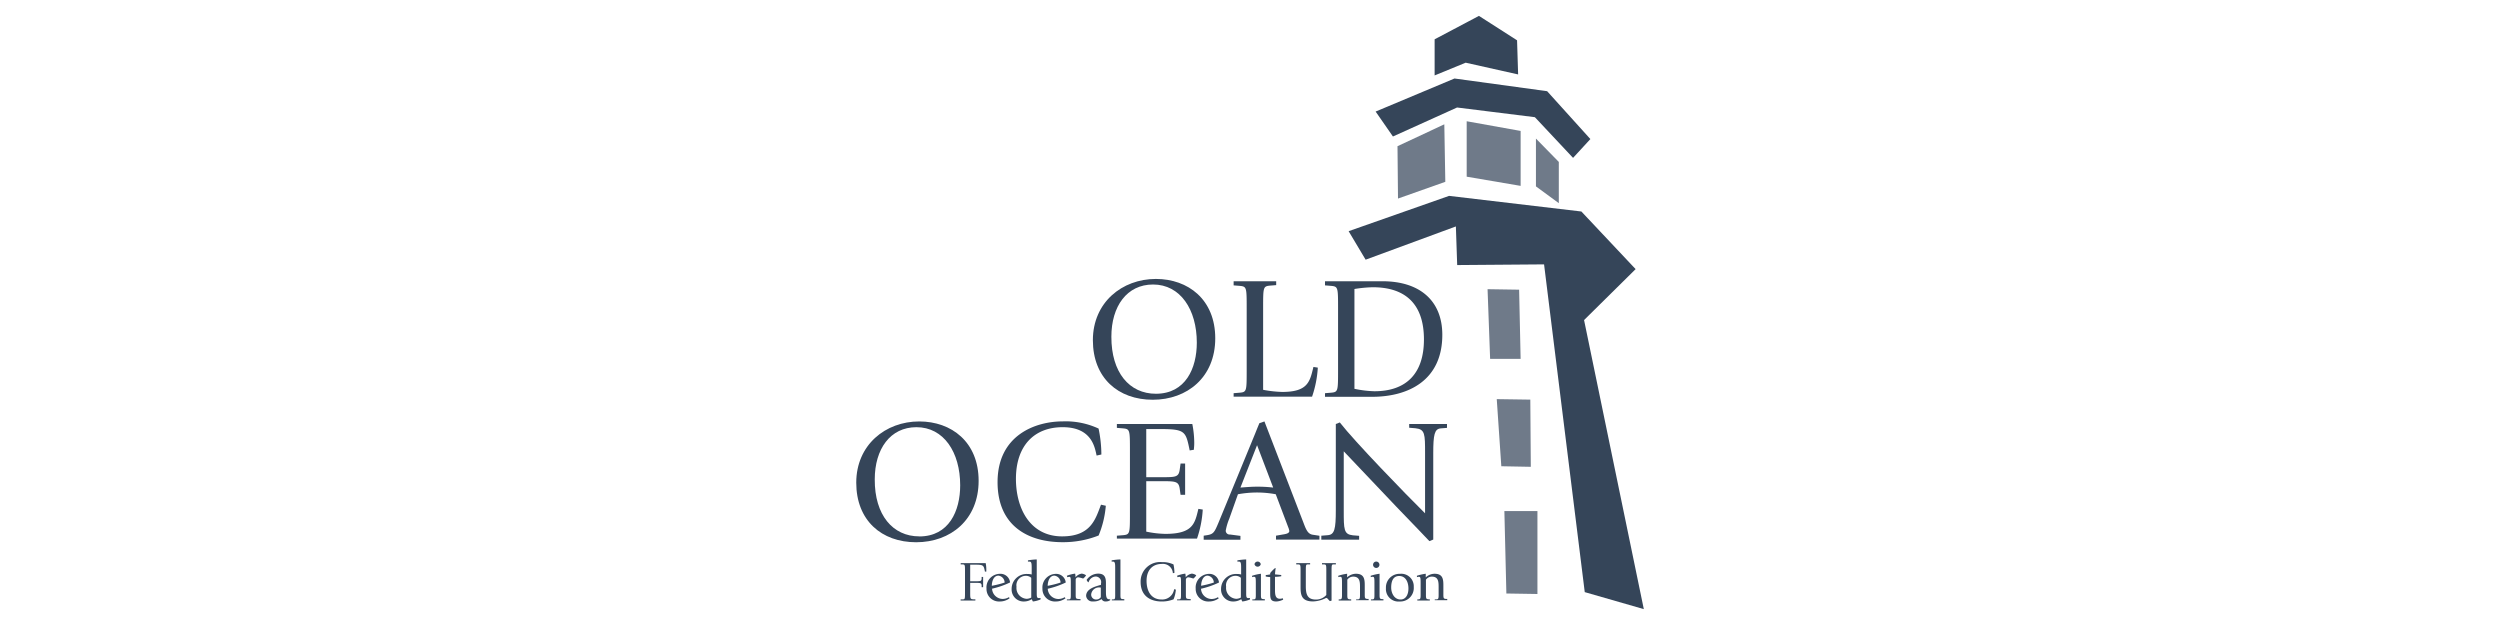 <svg id="Layer_1" data-name="Layer 1" xmlns="http://www.w3.org/2000/svg" viewBox="0 0 400 100"><defs><style>.cls-1{fill:#354559;}.cls-2{fill:#6f7a89;}</style></defs><title>Untitled-1</title><path class="cls-1" d="M174.86,54.43c0-6.05,4.68-9.8,10.08-9.8,5.15,0,9.5,3.28,9.5,9.5s-4.48,9.83-10,9.83S174.86,60.48,174.86,54.43ZM184.94,63c4.76,0,6.55-4.09,6.55-8.18,0-5.29-2.63-9.3-7-9.3-4.2,0-6.67,3.5-6.67,8.35C177.8,59.61,180.71,63,184.94,63Z"/><path class="cls-1" d="M197.38,62.91l1-.08c1.09-.11,1.09-0.25,1.09-3.67V49.41c0-3.42,0-3.56-1.09-3.67l-1-.08V45h6.81v0.62l-1,.08c-1.09.11-1.09,0.25-1.09,3.67v13a18.87,18.87,0,0,0,3.05.34c4.15,0,4.43-1.68,5-4l0.7,0.11a17.35,17.35,0,0,1-.92,4.65H197.38V62.91Z"/><path class="cls-1" d="M212,62.91l1-.08c1.09-.11,1.09-0.25,1.09-3.67V49.41c0-3.42,0-3.56-1.09-3.67l-1-.08V45h9.19c6,0,9.58,3.14,9.58,8.57,0,7.28-5.41,9.92-11.26,9.92H212V62.91Zm4.71-.7a17.77,17.77,0,0,0,3.19.39c5.1,0,7.93-2.83,7.93-8.29,0-5.88-3.19-8.35-8.18-8.35a20.91,20.91,0,0,0-2.94.28v16Z"/><path class="cls-1" d="M137,77.23c0-6.05,4.68-9.8,10.08-9.8,5.15,0,9.5,3.28,9.5,9.5s-4.48,9.83-10,9.83S137,83.28,137,77.23Zm10.08,8.6c4.76,0,6.55-4.09,6.55-8.18,0-5.29-2.63-9.3-7-9.3-4.2,0-6.67,3.5-6.67,8.35C139.93,82.41,142.85,85.82,147.08,85.82Z"/><path class="cls-1" d="M176.93,80.92a15.78,15.78,0,0,1-1.15,4.76A15.44,15.44,0,0,1,170,86.75c-5.35,0-10.39-2.49-10.39-9.61,0-7.48,6-9.72,10.45-9.72a12.5,12.5,0,0,1,5.71,1.15,20.64,20.64,0,0,1,.45,4.15l-0.76.17c-0.28-1.12-.64-4.54-5.43-4.54-4.59,0-7.48,3-7.48,8.26,0,4.79,2.3,9.21,7.39,9.21,4.65,0,5.35-2.83,6.22-5.07Z"/><path class="cls-1" d="M178.7,85.71l1-.08c1.09-.11,1.09-0.25,1.09-3.67V72.21c0-3.42,0-3.56-1.09-3.67l-1-.08V67.84h12.07a16,16,0,0,1,.31,3c0,0.64-.06.87-0.06,1.12l-0.67.11c-0.62-3-.67-3.42-4.62-3.42H183.4v7.7h2.49c2.18,0,2.69,0,2.86-1.18l0.14-1h0.73v5h-0.73l-0.14-1c-0.17-1.15-.67-1.18-2.86-1.18H183.4v8.07a16.24,16.24,0,0,0,3.05.36c4.45,0,4.73-1.68,5.29-4l0.7,0.11a17.35,17.35,0,0,1-.92,4.65H178.7V85.71Z"/><path class="cls-1" d="M192.59,85.71l0.53-.08c1.06-.17,1.2-0.48,1.88-2.1l5.83-14.17c0.22-.56.45-1.12,0.67-1.65l0.81-.28,6.25,16.22c0.42,1.12.7,1.76,1.43,1.9l1.12,0.17v0.62h-6.95V85.71l1.26-.22c0.5-.08.87-0.22,0.87-0.53a2.32,2.32,0,0,0-.17-0.59l-2-5.29a16.68,16.68,0,0,0-3.11-.28,17.44,17.44,0,0,0-2.94.28L196.68,83a9.1,9.1,0,0,0-.56,1.88,0.61,0.61,0,0,0,.67.64l1.68,0.22v0.62h-5.88V85.71Zm5.88-7.7c0.84-.06,1.71-0.14,2.55-0.14a21.65,21.65,0,0,1,2.69.14l-2.58-6.78Z"/><path class="cls-1" d="M211.44,85.71l1-.08c1.09-.08,1.29-1,1.29-4V67.84l0.64-.25c2.32,3,10.59,11.54,13.64,14.54V72.52c0-3.08,0-3.84-1.54-4l-1-.08V67.84h6.05v0.62l-1,.08c-1,.08-1.2,1-1.2,4V86.33l-0.62.25c-0.62-.64-2.35-2.49-5.27-5.49L215,72.21v9.44c0,3.08,0,3.84,1.46,4l1,0.08v0.62h-6.05V85.71Z"/><path class="cls-1" d="M153.71,95.9l0.33,0c0.36,0,.36-0.08.36-1.2V91.5c0-1.11,0-1.16-.36-1.2l-0.33,0v-0.2h4a5.21,5.21,0,0,1,.1,1c0,0.21,0,.28,0,0.36l-0.22,0c-0.2-1-.22-1.11-1.51-1.11h-0.85V93h0.9c0.71,0,.88,0,0.93-0.38l0-.31h0.24v1.64h-0.24l0-.31c-0.05-.37-0.22-0.38-0.93-0.38h-0.9v1.43c0,1.11,0,1.16.5,1.2l0.33,0v0.2h-2.36V95.9Z"/><path class="cls-1" d="M161.53,95.73a2.63,2.63,0,0,1-1.6.51,2,2,0,0,1-2.09-2.06A2.18,2.18,0,0,1,160,91.81a1.54,1.54,0,0,1,1.61,1.38,13.4,13.4,0,0,1-2.88,1,1.72,1.72,0,0,0,1.71,1.64,2,2,0,0,0,1-.29Zm-2.85-2a16.18,16.18,0,0,0,2.06-.52,1.13,1.13,0,0,0-1-1.11C158.92,92.13,158.69,93.1,158.69,93.76Z"/><path class="cls-1" d="M166.49,95.91a4.44,4.44,0,0,1-1.23.33,3.58,3.58,0,0,1-.17-0.37,2.37,2.37,0,0,1-1.23.37,1.92,1.92,0,0,1-2-2,2.39,2.39,0,0,1,2.55-2.4,2.23,2.23,0,0,1,.66.08V91c0-.72,0-1.14-0.33-1.14h-0.13l-0.14,0,0-.2a9.27,9.27,0,0,1,1.41-.15V95c0,0.48.05,0.69,0.3,0.69h0.15l0.16,0ZM165,92.45a1.3,1.3,0,0,0-.91-0.32,1.52,1.52,0,0,0-1.45,1.76,1.73,1.73,0,0,0,1.64,1.92,1.74,1.74,0,0,0,.72-0.2V92.45Z"/><path class="cls-1" d="M170.48,95.73a2.63,2.63,0,0,1-1.6.51,2,2,0,0,1-2.09-2.06,2.18,2.18,0,0,1,2.12-2.36,1.54,1.54,0,0,1,1.61,1.38,13.4,13.4,0,0,1-2.88,1,1.72,1.72,0,0,0,1.71,1.64,2,2,0,0,0,1-.29Zm-2.85-2a16.18,16.18,0,0,0,2.06-.52,1.13,1.13,0,0,0-1-1.11C167.87,92.13,167.63,93.1,167.63,93.76Z"/><path class="cls-1" d="M170.71,95.9l0.22,0c0.32,0,.4,0,0.4-0.67V93.43c0-.94,0-1.14-0.26-1.14a1,1,0,0,0-.22.05l-0.08,0-0.07-.22a5.61,5.61,0,0,1,1.32-.34,2.55,2.55,0,0,1,.06.59,1.55,1.55,0,0,1,1-.59,1.45,1.45,0,0,1,.69.27,1.68,1.68,0,0,1-.47.52,4.6,4.6,0,0,0-.75-0.2,0.41,0.41,0,0,0-.44.36v2.45c0,0.63.07,0.63,0.56,0.67l0.21,0v0.2h-2.18V95.9Z"/><path class="cls-1" d="M177.66,96a1.08,1.08,0,0,1-.69.23,0.68,0.68,0,0,1-.72-0.38,2.15,2.15,0,0,1-1.34.38,1,1,0,0,1-1.13-.88c0-1.19,1.58-1.54,2.38-1.78V93.36a0.9,0.9,0,0,0-.85-1.12,1.25,1.25,0,0,0-1.13.91H174.1a1.06,1.06,0,0,1-.24-0.37,2.27,2.27,0,0,1,1.83-1c1,0,1.26.55,1.26,1.48v1.3c0,0.64,0,1.32.5,1.32a0.31,0.31,0,0,0,.16,0ZM176,94a1.25,1.25,0,0,0-1.41,1.09,0.78,0.78,0,0,0,.85.83,0.86,0.86,0,0,0,.69-0.37V94H176Z"/><path class="cls-1" d="M177.81,95.9l0.22,0c0.32,0,.4,0,0.4-0.67V91c0-.72,0-1.14-0.33-1.14H178l-0.14,0,0-.2a9.27,9.27,0,0,1,1.41-.15v5.68c0,0.63.07,0.63,0.41,0.67l0.21,0v0.2h-2V95.9Z"/><path class="cls-1" d="M188.14,94.34a5.15,5.15,0,0,1-.37,1.55,5,5,0,0,1-1.88.35c-1.74,0-3.39-.81-3.39-3.13a3.11,3.11,0,0,1,3.4-3.17,4.07,4.07,0,0,1,1.86.37,6.74,6.74,0,0,1,.15,1.35l-0.25.05a1.59,1.59,0,0,0-1.77-1.48c-1.5,0-2.44,1-2.44,2.69s0.75,3,2.41,3a1.92,1.92,0,0,0,2-1.65Z"/><path class="cls-1" d="M188.34,95.9l0.22,0c0.32,0,.4,0,0.4-0.67V93.43c0-.94,0-1.14-0.26-1.14a1,1,0,0,0-.22.05l-0.08,0-0.07-.22a5.61,5.61,0,0,1,1.32-.34,2.55,2.55,0,0,1,.06.59,1.55,1.55,0,0,1,1-.59,1.45,1.45,0,0,1,.69.27,1.68,1.68,0,0,1-.47.52,4.6,4.6,0,0,0-.75-0.2,0.41,0.41,0,0,0-.44.36v2.45c0,0.63.07,0.63,0.56,0.67l0.21,0v0.2h-2.18V95.9Z"/><path class="cls-1" d="M195,95.73a2.63,2.63,0,0,1-1.6.51,2,2,0,0,1-2.09-2.06,2.18,2.18,0,0,1,2.12-2.36,1.54,1.54,0,0,1,1.61,1.38,13.4,13.4,0,0,1-2.88,1,1.72,1.72,0,0,0,1.71,1.64,2,2,0,0,0,1-.29Zm-2.85-2a16.18,16.18,0,0,0,2.06-.52,1.13,1.13,0,0,0-1-1.11C192.42,92.13,192.18,93.1,192.18,93.76Z"/><path class="cls-1" d="M200,95.91a4.44,4.44,0,0,1-1.23.33,3.58,3.58,0,0,1-.17-0.37,2.37,2.37,0,0,1-1.23.37,1.92,1.92,0,0,1-2-2,2.39,2.39,0,0,1,2.55-2.4,2.23,2.23,0,0,1,.66.08V91c0-.72,0-1.14-0.33-1.14h-0.13l-0.14,0,0-.2a9.27,9.27,0,0,1,1.41-.15V95c0,0.48.05,0.69,0.3,0.69h0.15l0.16,0Zm-1.46-3.46a1.3,1.3,0,0,0-.91-0.32,1.52,1.52,0,0,0-1.45,1.76,1.73,1.73,0,0,0,1.64,1.92,1.75,1.75,0,0,0,.72-0.2V92.45Z"/><path class="cls-1" d="M200.31,95.9l0.22,0c0.32,0,.4-0.05.4-0.67V93.44c0-.89,0-1.15-0.26-1.15h-0.13l-0.2.05,0-.22a7.62,7.62,0,0,1,1.41-.32v3.39c0,0.61.07,0.63,0.41,0.67l0.21,0v0.2h-2V95.9Zm0.41-5.64a0.51,0.51,0,0,1,1,0A0.51,0.51,0,0,1,200.72,90.26Z"/><path class="cls-1" d="M205.31,95.94a2.86,2.86,0,0,1-1.08.3c-1,0-1-.51-1-1.51V92.33a3.47,3.47,0,0,1-.71-0.09V92c0.24,0,.51-0.07.71-0.09V91.69A5.43,5.43,0,0,1,204,90.9l0.11,0a9,9,0,0,0-.11,1L205,92v0.2a5.62,5.62,0,0,1-1,.09v2c0,0.72,0,1.51.78,1.51a1.48,1.48,0,0,0,.47-0.08Z"/><path class="cls-1" d="M212.53,95.92a0.57,0.57,0,0,0-.34-0.26,4.85,4.85,0,0,1-2.1.57c-1.89,0-2-1.09-2-2.33V91.5c0-1.11,0-1.16-.36-1.2l-0.33,0v-0.2h2.22v0.2l-0.33,0c-0.36,0-.36.08-0.36,1.2v2.26c0,1.3.22,2.17,1.63,2.17a2.2,2.2,0,0,0,1.65-.73V91.5c0-1.11,0-1.16-.36-1.2l-0.33,0v-0.2h2.22v0.2l-0.33,0c-0.36,0-.36.08-0.36,1.2v4.6l-0.27.08Z"/><path class="cls-1" d="M214.1,95.9l0.22,0c0.32,0,.4-0.08.4-0.67V93.44c0-.89,0-1.15-0.26-1.15h-0.13l-0.2.05,0-.22a7.62,7.62,0,0,1,1.41-.32v0.58a2.1,2.1,0,0,1,1.4-.58c1.42,0,1.42,1,1.42,2v1.36c0,0.58.07,0.63,0.41,0.67l0.21,0v0.2h-2V95.9l0.22,0c0.32,0,.4-0.08.4-0.67V94c0-.86,0-1.74-1.09-1.74a1.17,1.17,0,0,0-.94.49v2.47c0,0.58.07,0.63,0.41,0.67l0.21,0v0.2h-2V95.9Z"/><path class="cls-1" d="M219.29,95.9l0.22,0c0.32,0,.4-0.05.4-0.67V93.44c0-.89,0-1.15-0.26-1.15h-0.13l-0.2.05,0-.22a7.63,7.63,0,0,1,1.41-.32v3.39c0,0.61.07,0.63,0.41,0.67l0.21,0v0.2h-2V95.9Zm0.41-5.64a0.51,0.51,0,0,1,1,0A0.51,0.51,0,1,1,219.7,90.26Z"/><path class="cls-1" d="M221.75,94.1A2.18,2.18,0,0,1,224,91.81a2,2,0,0,1,2.2,2.1,2.16,2.16,0,0,1-2.24,2.33A2,2,0,0,1,221.75,94.1Zm2.35,1.82c0.83,0,1.25-.79,1.25-1.76s-0.41-2-1.48-2-1.28,1-1.28,1.86S223.07,95.92,224.1,95.92Z"/><path class="cls-1" d="M226.68,95.9l0.22,0c0.32,0,.4-0.08.4-0.67V93.44c0-.89,0-1.15-0.26-1.15h-0.13l-0.2.05,0-.22a7.63,7.63,0,0,1,1.41-.32v0.58a2.1,2.1,0,0,1,1.4-.58c1.42,0,1.42,1,1.42,2v1.36c0,0.58.07,0.63,0.41,0.67l0.21,0v0.2h-2V95.9l0.22,0c0.32,0,.4-0.08.4-0.67V94c0-.86,0-1.74-1.09-1.74a1.17,1.17,0,0,0-.94.49v2.47c0,0.58.07,0.63,0.41,0.67l0.21,0v0.2h-2V95.9Z"/><polygon class="cls-1" points="263.01 97.46 253.56 94.74 247.05 42.3 233.15 42.41 232.94 36.23 218.5 41.55 215.78 36.99 231.85 31.34 253.02 33.84 261.7 43.06 253.45 51.21 263.01 97.46"/><polygon class="cls-1" points="222.87 21.84 220.1 17.85 232.72 12.56 247.54 14.59 254.46 22.25 251.69 25.26 245.58 18.75 233.13 17.2 222.87 21.84"/><polygon class="cls-1" points="234.51 10.03 229.54 12.07 229.54 6.29 236.63 2.54 242.73 6.45 242.9 11.91 234.51 10.03"/><polygon class="cls-2" points="240.7 81.77 245.99 81.77 245.99 95.04 241.02 94.96 240.7 81.77"/><polygon class="cls-2" points="244.93 74.69 240.21 74.6 239.48 63.86 244.85 63.94 244.93 74.69"/><polygon class="cls-2" points="243.3 57.42 238.42 57.42 238.01 46.27 243.06 46.35 243.3 57.42"/><polygon class="cls-2" points="223.68 31.77 231.25 29.09 231.09 19.89 223.6 23.39 223.68 31.77"/><polygon class="cls-2" points="234.67 19.4 234.67 28.27 243.3 29.74 243.3 20.95 234.67 19.4"/><polygon class="cls-2" points="245.75 22.17 245.75 29.82 249.41 32.51 249.41 25.91 245.75 22.17"/></svg>